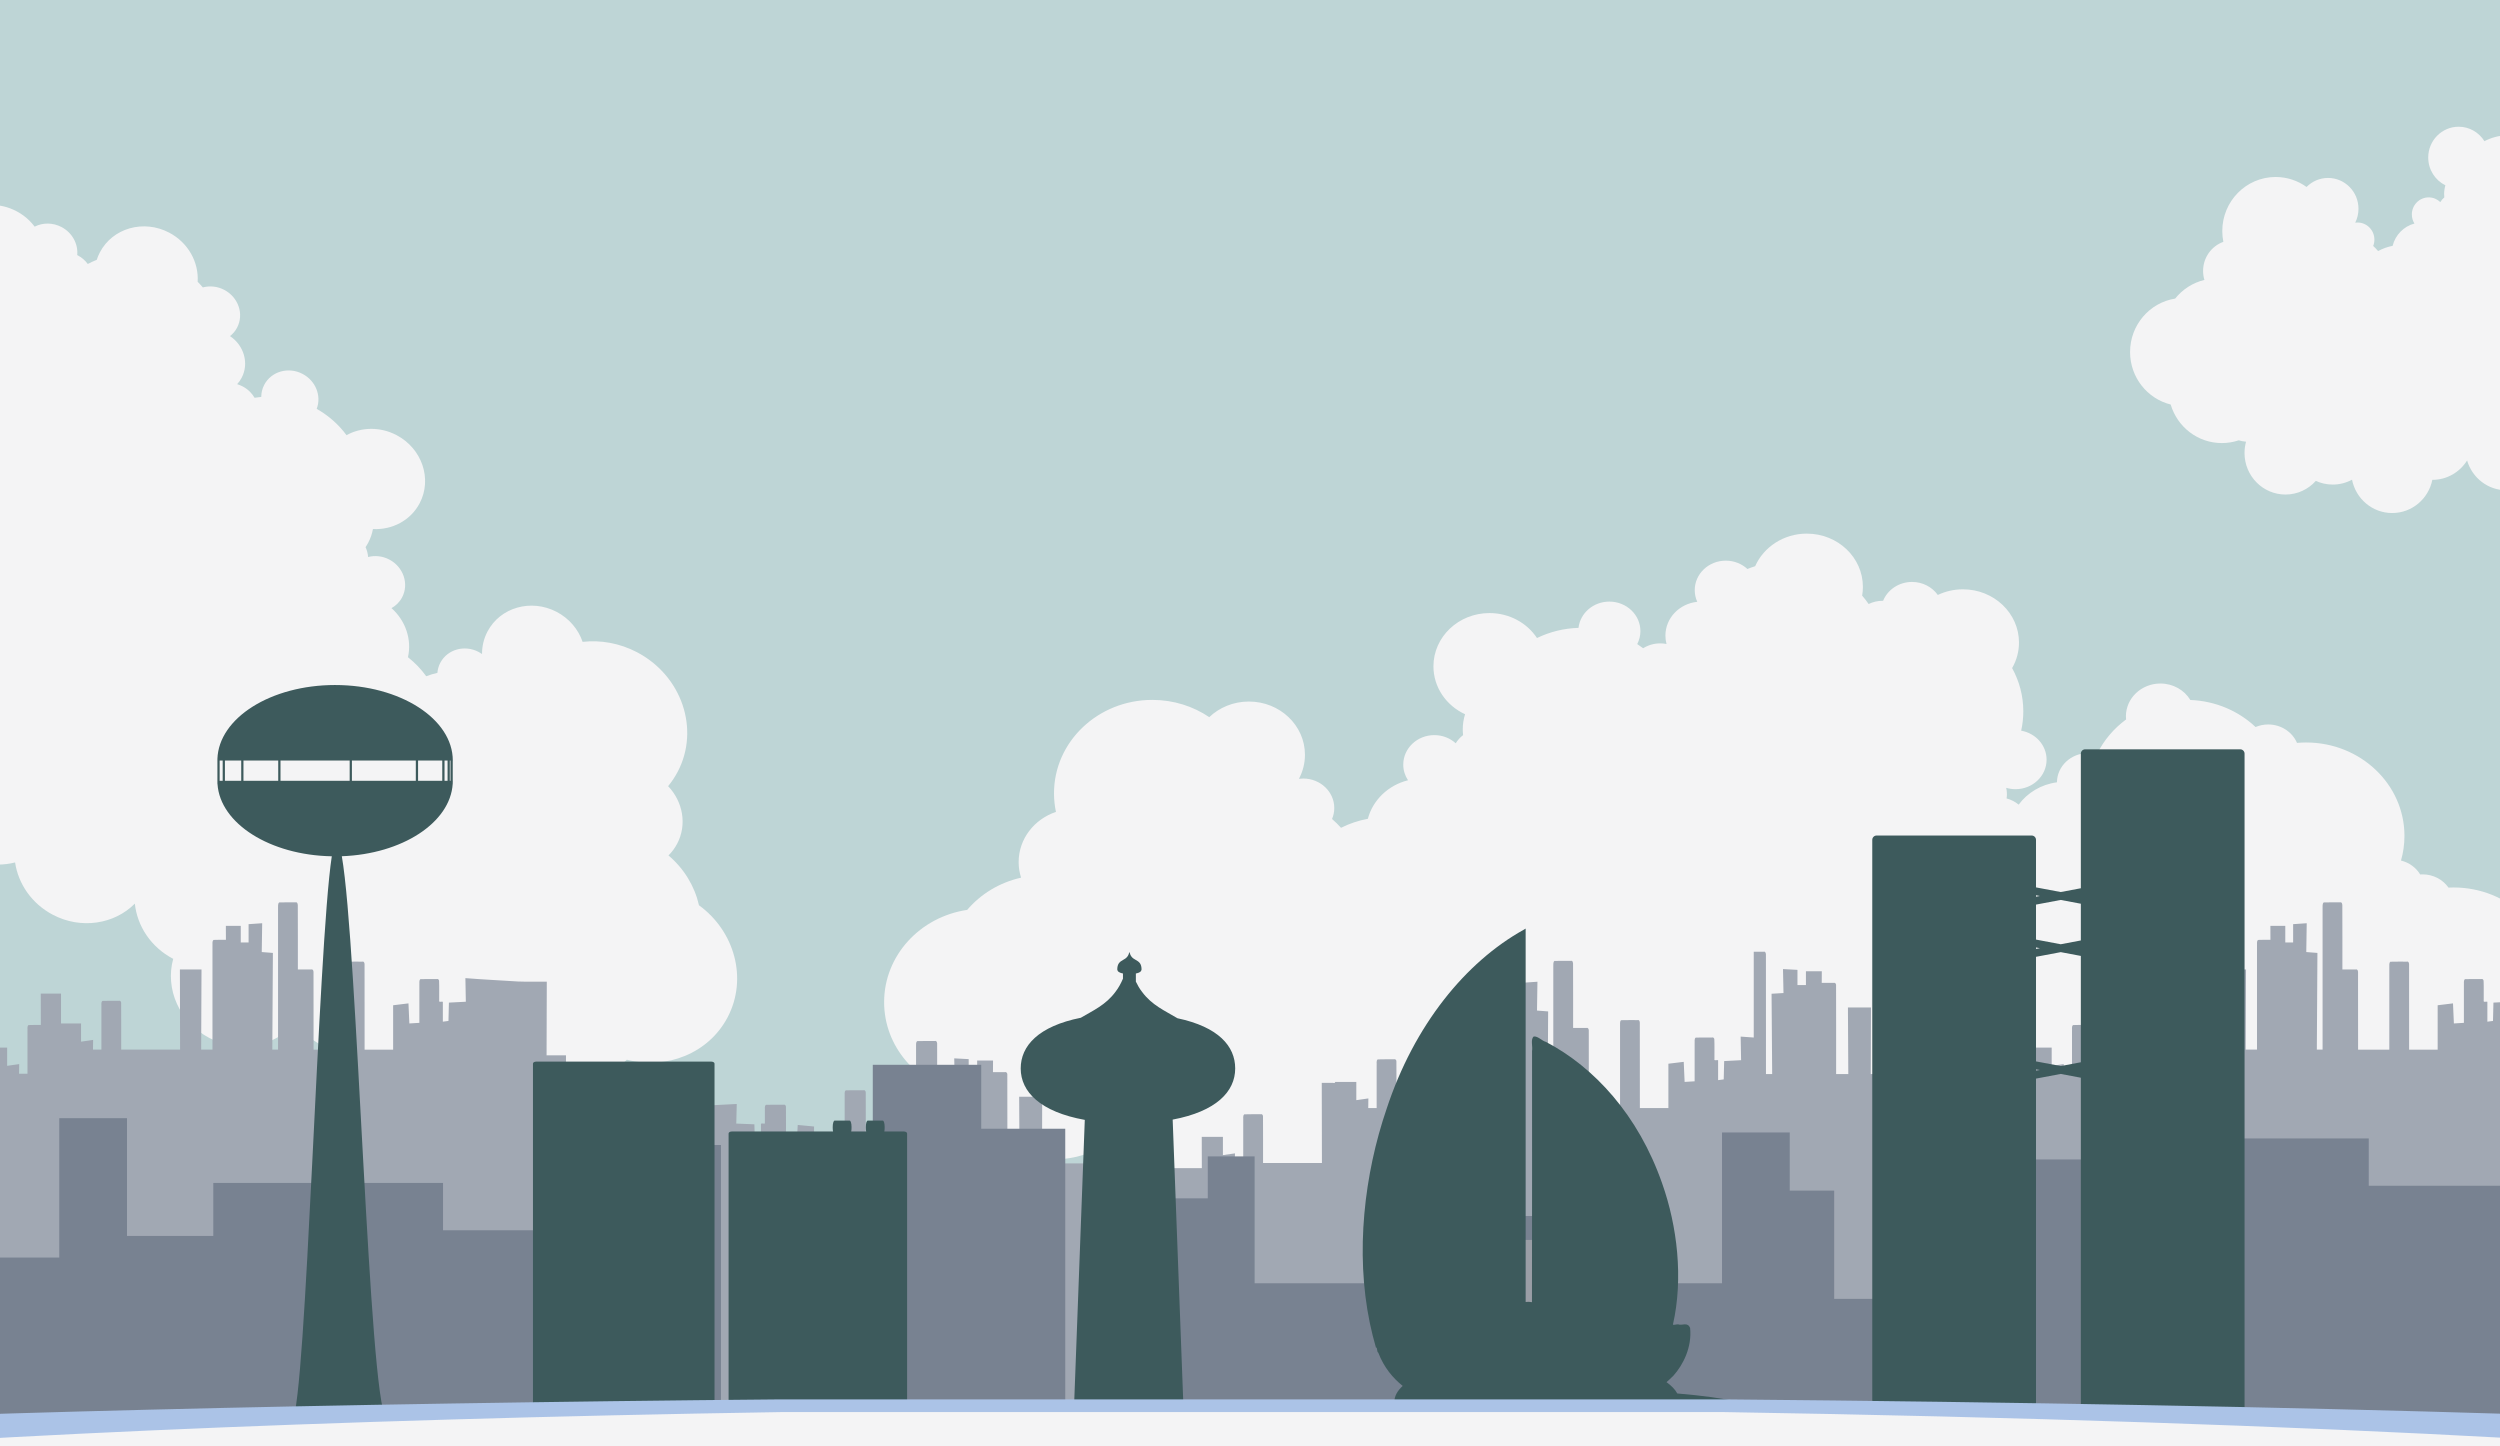 <?xml version="1.0" encoding="UTF-8"?>
<svg version="1.1" viewBox="0 0 3375.1 1952.6" xmlns="http://www.w3.org/2000/svg">
<g transform="translate(-7437.9 -2899.6)">
<rect x="7437.9" y="2899.6" width="3375.1" height="1952.6" color="#000000" fill="#bed5d6"/>
<path d="m9877.2 3620c-31.381-1e-4 -58.298 18.143-69.763 43.99-3.556 1.12-7.053 2.379-10.469 3.771-7.548-6.972-17.838-11.267-29.198-11.267-23.148 0-41.91 17.821-41.91 39.808 0 5.598 1.214 10.92 3.41 15.753-24.183 2.513-42.997 21.976-42.997 45.616 0 3.906 0.522 7.692 1.488 11.313-2.737-0.534-5.58-0.806-8.484-0.806-8.531 0-16.448 2.426-23.068 6.584-2.586-1.966-5.248-3.845-7.987-5.626 2.742-5.295 4.291-11.247 4.291-17.547 0-21.987-18.762-39.808-41.909-39.808-21.6 0-39.388 15.518-41.669 35.459-20.139 0.624-39.14 5.502-56.043 13.73-13.386-20.248-37.1-33.711-64.128-33.711-41.794 0-75.67 32.178-75.67 71.876 0 28.468 17.424 53.073 42.694 64.714-2.02 6.48-3.106 13.333-3.106 20.436 0 2.618 0.145 5.21 0.432 7.755-3.975 3.055-7.344 6.785-9.925 11.009-7.523-6.822-17.704-11.024-28.927-11.024-23.146 0-41.908 17.836-41.908 39.823 0 7.771 2.35 15.008 6.404 21.136-26.607 6.611-47.505 26.63-54.204 52.003-12.835 2.39-25.006 6.535-36.226 12.164-3.766-4.201-7.809-8.177-12.117-11.876 1.938-4.583 3.009-9.584 3.009-14.825 0-21.987-18.778-39.808-41.924-39.808-1.97 0-3.897 0.131-5.795 0.38 5.201-9.749 8.132-20.772 8.132-32.449 0-39.698-33.876-71.876-75.669-71.876-20.905 0-39.835 8.043-53.531 21.06-21.688-14.658-48.225-23.28-76.87-23.28-73.3 0-132.72 56.444-132.72 126.07 0 8.606 0.912 17.013 2.642 25.135-29.352 9.888-50.378 36.485-50.378 67.756 0 7.321 1.156 14.39 3.298 21.044-29.127 6.5-54.543 22.116-72.756 43.503-63.533 9.388-112.15 61.582-112.15 124.56 0 59.244 43.022 108.93 101.01 122.43 16.372 51.99 67.108 89.88 127.17 89.88 14.665 0 28.784-2.26 41.972-6.432 5.91 1.595 12.034 2.698 18.33 3.254-2.5 8.392-3.826 17.245-3.826 26.397 0 53.44 45.598 96.768 101.86 96.768 29.95 0 56.886-12.28 75.525-31.825 12.823 5.53 27.068 8.606 42.069 8.606 17.34 0 33.666-4.114 47.96-11.374 9.313 44.32 50.492 77.715 99.888 77.715 49.28 0 90.399-33.235 99.842-77.396 0.096 3e-4 0.192 0 0.288 0 36.287 0 68.142-18.025 86.187-45.16 12.401 40.154 51.474 69.489 97.761 69.489 34.77 0 65.452-16.558 83.833-41.815 12.476 11.165 27.912 19.376 45.078 23.447 15.374 8.844 33.411 13.943 52.698 13.943 20.92 0 40.363-5.998 56.54-16.27 15.42 8.918 33.517 14.05 52.89 14.05 13.133 0 25.691-2.361 37.218-6.66 17.982 15.15 41.644 24.359 67.569 24.359 56.261 0 101.88-43.327 101.88-96.768 0-0.591-0.022-1.176-0.032-1.764 18.417 22.004 46.701 36.216 78.502 36.584 13.418 38.548 51.656 66.372 96.735 66.372 29.426 0 55.922-11.856 74.518-30.806 6.761 1.342 13.774 2.053 20.955 2.053 31.043 0 58.826-13.197 77.51-33.999 4.351 0.539 8.78 0.821 13.287 0.821 18.965 0 36.723-4.927 51.929-13.502 18.624 23.003 47.881 37.831 80.793 37.831 48.315 0 88.783-31.941 99.248-74.811 13.183-4.268 25.138-11.04 35.266-19.706 21.348 13.929 47.189 22.078 75.046 22.078 73.298 0 132.72-56.444 132.72-126.07 0-30.22-11.189-57.946-29.855-79.661 7.218-15.546 11.222-32.735 11.222-50.817 0-69.625-59.405-126.07-132.7-126.07-2.33 0-4.649 0.055-6.947 0.167-7.502-10.767-20.367-17.866-34.978-17.866-1.086 0-2.153 0.045-3.218 0.122-5.555-9.188-14.846-16.082-25.915-18.779 3.052-10.613 4.689-21.782 4.689-33.315 0-69.625-59.422-126.07-132.72-126.07-4.167 0-8.29 0.191-12.359 0.547-6.22-14.586-21.282-24.876-38.867-24.876-6.08 0-11.851 1.24-17.066 3.452-22.785-21.498-53.747-35.186-88.058-36.508-8.035-13.283-23.12-22.23-40.404-22.23-25.719 0-46.568 19.803-46.568 44.233 0 1.448 0.081 2.875 0.224 4.288-16.826 12.399-30.429 28.546-39.411 47.137-3.811-1.083-7.855-1.673-12.038-1.673-22.998 0-41.669 17.606-41.909 39.397-21.352 2.809-39.857 14.083-51.641 30.137-4.654-3.856-10.206-6.77-16.328-8.378 0.296-1.91 0.448-3.866 0.448-5.854 0-2.906-0.321-5.74-0.944-8.47 3.974 1.188 8.193 1.825 12.582 1.825 23.147 0 41.908-17.821 41.908-39.808 0-19.518-14.775-35.754-34.288-39.154 1.865-8.419 2.865-17.147 2.865-26.093 0-21.081-5.464-40.941-15.096-58.404 5.903-10.236 9.269-21.992 9.269-34.486 0-39.698-33.876-71.876-75.669-71.876-12.203 0-23.73 2.745-33.937 7.618-7.531-10.596-20.281-17.578-34.753-17.578-17.809 0-33.021 10.559-39.092 25.439-0.164-0.002-0.331 0-0.495 0-6.862 0-13.333 1.572-19.05 4.349-2.692-3.933-5.615-7.714-8.74-11.328 0.669-3.844 1.009-7.791 1.009-11.815 0-39.698-33.877-71.876-75.67-71.876z" color="#000000" fill="#f4f4f5"/>
<path d="m7426.5 3176.2c-24.702-0.146-48.144 12.532-59.925 35.036-5.393 10.302-7.702 21.448-7.254 32.436-3.411 2.257-6.693 4.693-9.854 7.312v794.16c3.779 2.717 7.791 5.203 12.044 7.429 15.902 8.325 32.971 11.898 49.465 11.242 15.911 4.053 32.189 3.938 47.295 0.117 4.254 28.759 22.399 55.67 51.068 70.678 38.165 19.98 83.045 12.662 110.6-15.094 3.166 30.163 21.656 58.769 51.576 74.432 0.08 0.042 0.155 0.076 0.235 0.117-11.276 40.489 8.285 85.636 48.918 106.91 40.729 21.322 89.091 11.564 115.9-20.959 8.652 12.155 20.348 22.605 34.645 30.09 12.368 6.475 25.439 10.09 38.399 11.066 6.932 24.161 23.852 45.902 48.546 58.83 46.389 24.285 102.69 8.245 125.75-35.818 3.95-7.546 6.67-15.424 8.231-23.422 5.431 2.259 10.959 4.003 16.521 5.24 9.074 9.133 19.738 17.092 31.83 23.423 49.521 25.924 107.7 16.581 143.64-19.219 53.641 13.897 110.56-8.515 136.14-57.364 27.185-51.929 9.621-115.95-38.712-151.11-5.785-25.496-19.984-49.344-41.195-67.276 4.638-4.563 8.629-9.879 11.79-15.915 13.498-25.783 7.655-56.796-12.278-77.619 4.932-5.95 9.306-12.494 13.021-19.59 30.053-57.408 5.42-129.58-55.018-161.22-23.619-12.365-49.226-16.723-73.435-13.999-5.674-16.644-17.799-31.448-35.036-40.471-34.459-18.04-76.281-6.123-93.416 26.61-5.04 9.628-7.393 19.982-7.312 30.265-1.457-1.025-2.99-1.965-4.614-2.815-19.085-9.991-42.262-3.407-51.752 14.722-2.262 4.322-3.53 8.914-3.91 13.53-5.149 1.19-10.195 2.717-15.113 4.555-6.821-9.485-15.083-18.16-24.635-25.671 5.429-23.812-3.145-49.324-22.23-66.26 5.987-3.303 11.035-8.256 14.39-14.664 9.491-18.129 1.723-40.94-17.362-50.931-9.254-4.844-19.456-5.78-28.604-3.402-0.304-4.597-1.482-9.118-3.441-13.354 1.335-1.975 2.585-4.059 3.715-6.217 3.066-5.857 5.125-11.968 6.256-18.183 25.861 1.309 50.843-11.466 63.131-34.938 17.136-32.733 3.1-73.871-31.36-91.911-22.286-11.667-47.656-10.819-67.433 0.098-10.385-14.081-23.94-26.298-40.276-35.505 6.727-17.427-1.253-37.893-19.062-47.217-19.085-9.991-42.242-3.407-51.733 14.722-2.719 5.195-4.003 10.776-4.028 16.325-3.027 0.286-6.032 0.688-9.013 1.193-3.664-6.286-9.155-11.705-16.188-15.387-2.394-1.254-4.845-2.251-7.332-2.991 2.36-2.568 4.414-5.48 6.1-8.7 10.204-19.492 3.096-43.661-15.758-56.171 3.896-3.037 7.183-6.9 9.6-11.516 9.491-18.129 1.724-40.92-17.362-50.912-9.367-4.904-19.702-5.795-28.936-3.304-2.215-2.622-4.551-5.166-6.999-7.625 1.703-26.26-12.661-52.851-38.536-66.396-34.459-18.04-76.281-6.123-93.416 26.609-1.737 3.317-3.174 6.709-4.282 10.167-4.136 1.631-8.165 3.491-12.083 5.572-3.515-4.757-8.185-8.847-13.842-11.809-0.136-0.071-0.275-0.146-0.41-0.215 1.417-14.89-6.568-30.164-21.252-37.852-11.932-6.247-25.446-5.994-36.229-0.508-6.313-8.424-14.631-15.652-24.693-20.92-10.769-5.638-22.263-8.36-33.491-8.427z" color="#000000" fill="#f4f4f5"/>
<path d="m10845 3061.7c-11.724 0-21.364 8.982-22.602 20.529-10.93 0.361-21.247 3.193-30.421 7.957-7.265-11.724-20.132-19.512-34.802-19.512-22.685 0-41.078 18.619-41.078 41.605 0 16.484 9.453 30.739 23.168 37.48-1.095 3.752-1.681 7.716-1.681 11.828 0 1.516 0.079 3.023 0.235 4.497-2.158 1.769-3.997 3.928-5.396 6.374-4.084-3.95-9.609-6.393-15.699-6.393-12.564 0-22.739 10.339-22.739 23.07 0 4.5 1.279 8.691 3.48 12.239-14.442 3.828-25.79 15.418-29.424 30.109-6.968 1.384-13.58 3.779-19.669 7.039-2.045-2.433-4.232-4.74-6.57-6.882 1.052-2.654 1.622-5.548 1.622-8.583 0-12.731-10.175-23.051-22.737-23.051-1.07 0-2.119 0.09-3.147 0.235 2.822-5.645 4.398-12.028 4.398-18.789 0-22.986-18.373-41.625-41.057-41.625-11.348 0-21.62 4.663-29.054 12.2-11.771-8.487-26.176-13.49-41.722-13.49-39.786 0-72.047 32.69-72.047 73.005 0 4.983 0.506 9.844 1.446 14.546-15.932 5.726-27.352 21.133-27.352 39.24 0 4.239 0.617 8.327 1.779 12.18-15.809 3.764-29.587 12.798-39.474 25.182-34.484 5.436-60.883 35.657-60.883 72.125 0 34.304 23.348 63.075 54.822 70.893 8.886 30.104 36.437 52.046 69.036 52.046 7.959 0 15.618-1.299 22.778-3.715 3.207 0.923 6.533 1.555 9.95 1.877-1.355 4.859-2.072 9.99-2.072 15.289 0 30.944 24.735 56.034 55.272 56.034 16.256 0 30.883-7.12 40.999-18.437 6.961 3.202 14.695 4.986 22.836 4.986 9.412 0 18.266-2.385 26.023-6.589 5.055 25.662 27.404 45.007 54.217 45.007 26.746 0 49.071-19.241 54.196-44.812 0.052 3e-4 0.104 0 0.156 0 19.696 0 36.992-10.448 46.787-26.16 6.73 23.251 27.939 40.237 53.062 40.237 10.33 0 19.982-2.88 28.251-7.879v-491.36c-1.571-0.348-3.213-0.528-4.887-0.528z" color="#000000" fill="#f4f4f5"/>
<path d="m10340 4597.1v443.9h150.55v-443.9h-150.55z" color="#000000" fill="#788291"/>
<g fill="#a1a8b3">
<path d="m10598 4117.7c-0.241-0.015-0.502 0.022-0.8 0.108-7.417 0.092-14.915-0.184-22.289 0.122-1.966 1.949-1.229 5.242-1.436 7.75v190.92h-7.751c0.259-43.507 0.534-87.018 0.786-130.52-5.014-0.397-10.025-0.777-15.04-1.165 0.198-12.973 0.399-25.942 0.596-38.915-6.112 0.426-12.234 0.842-18.346 1.26v24.674h-10.583v-22.371c-6.708 0-13.413 1e-4 -20.121 0 0.02 6.273 0.055 12.548 0.081 18.821-5.551 0.112-11.198-0.216-16.693 0.149-2.308 1.894-1.149 5.49-1.464 8.049v140.02c-5.087-1e-4 -10.169 0-15.257 0 0.152-36.072 0.314-72.15 0.461-108.22h-29.173c0.077 36.072 0.165 72.15 0.244 108.22-26.493-1e-4 -52.989 0-79.483 0-0.062-21.094 0.135-42.204-0.081-63.291-0.073-1.699-1.462-3.247-3.32-2.588-7.312 0.102-14.697-0.2-21.964 0.136-2.293 1.968-1.023 5.576-1.382 8.184v57.559c-3.78 0-7.561-1e-4 -11.341 0 0.057-4.35 0.118-8.712 0.176-13.062-5.423 0.788-10.849 1.563-16.273 2.344v-24.579c-9.01 0-18.023 2e-4 -27.032 0v-40.297c-9.128 0-18.256-1e-4 -27.384 0 0.027 14.112 0.065 28.217 0.095 42.33-5.534 0.107-11.151-0.206-16.639 0.136-2.293 1.968-1.023 5.59-1.383 8.198v57.546h-11.341c0.058-4.35 0.119-8.698 0.176-13.048-5.422 0.788-10.849 1.563-16.273 2.344v-24.593h-28.576c0.037 14.051 0.08 28.102 0.122 42.153h-42.303c0.041-11.914 0.099-23.83 0.136-35.744-10.156 1e-4 -20.318 0-30.474 0v20.447c-5.802-0.65-11.609-1.303-17.411-1.951 0.055 3.616 0.129 7.224 0.19 10.84h-12.236c-0.047-17.429 0.094-34.868-0.068-52.289-0.078-1.734-1.67-3.041-3.428-2.453-7.839 0.083-15.745-0.155-23.549 0.122-2.379 1.524-1.158 5.001-1.477 7.303v47.316c-28.382-1e-4 -56.766 0-85.147 0 0.083-29.976 0.177-59.941 0.257-89.916-10.366 0-20.73 1e-4 -31.096 0 0.16 29.976 0.335 59.941 0.501 89.916-5.478-1e-4 -10.958 0-16.436 0-0.046-40.173 0.093-80.345-0.068-120.51-0.084-1.786-1.68-3.281-3.55-2.656h-15.813c0.029-5.21 0.073-10.413 0.095-15.623h-21.436v18.577h-11.422v-20.514c-6.506-0.344-13.02-0.688-19.525-1.043 0.208 10.779 0.448 21.564 0.664 32.343-5.367 0.323-10.745 0.631-16.111 0.962 0.265 36.156 0.553 72.31 0.827 108.47-2.794-1e-4 -5.58 0-8.374 0-0.038-53.888 0.066-107.78-0.068-161.66-0.074-1.661-0.827-4.218-3.062-3.537-4.447 0.05-8.916-3e-3 -13.374-0.014v757.34h2766.1v-641.09c-7.868-0.504-15.731-1.044-23.59-1.667 0.194 10.619 0.409 21.237 0.61 31.856-7.622 0.397-15.25 0.798-22.872 1.192-0.188 8.245-0.399 16.497-0.597 24.742-2.526 0.333-5.047 0.656-7.574 0.989v-26.95c-1.814-0.445-5.829 1.3-4.946-1.843-0.124-8.755 0.236-17.551-0.162-26.287-0.086-1.66-1.44-3.099-3.239-2.466-7.299 0.091-14.662-0.168-21.923 0.136-2.214 1.839-1.127 5.347-1.423 7.845v51.137c-4.503 0.275-9.006 0.551-13.509 0.827-0.401-9.032-0.806-18.067-1.206-27.1-6.904 0.832-13.814 1.677-20.717 2.52v59.917h-38.509c-0.038-38.468 0.066-76.938-0.068-115.4-0.046-1.622-0.84-4.061-2.994-3.388-7.419 0.082-14.89-0.167-22.276 0.108-2.207 2-1.123 5.573-1.423 8.184v110.5h-42.14c-0.038-34.974 0.08-69.945-0.054-104.92-0.04-1.623-0.892-3.947-2.994-3.293h-18.157c-0.058-28.927 0.117-57.864-0.081-86.786-0.127-1.662-0.574-4.467-2.954-3.78-7.417 0.092-14.902-0.184-22.276 0.122-1.966 1.949-1.242 5.242-1.45 7.75v190.9h-7.737c0.258-43.507 0.52-87.005 0.773-130.51-5.015-0.397-10.026-0.777-15.041-1.165 0.199-12.973 0.399-25.942 0.597-38.915-6.113 0.426-12.221 0.842-18.333 1.26v24.661h-10.596v-22.357h-20.122c0.021 6.273 0.056 12.548 0.082 18.821-5.551 0.112-11.199-0.216-16.694 0.149-2.307 1.891-1.149 5.492-1.463 8.049v140.01h-15.257c0.152-36.072 0.314-72.136 0.461-108.21h-29.159c0.076 36.072 0.15 72.136 0.23 108.21h-79.47c-0.062-21.094 0.122-42.19-0.094-63.277-0.073-1.699-1.463-3.261-3.32-2.602-7.313 0.102-14.697-0.187-21.964 0.149-2.293 1.968-1.023 5.576-1.382 8.184v57.546h-11.341c0.056-4.35 0.118-8.698 0.176-13.048-5.423 0.788-10.851 1.563-16.274 2.344v-24.593h-28.576c0.297 2.548-3.821 0.69-5.501 1.26h-12.588c0.077 36.072 0.151 72.136 0.23 108.21h-79.469c-0.064-21.094 0.121-42.19-0.095-63.278-0.072-1.699-1.463-3.261-3.32-2.602-7.313 0.102-14.697-0.2-21.964 0.136-2.293 1.968-1.023 5.59-1.382 8.198v57.546h-11.341c0.057-4.35 0.118-8.699 0.176-13.048-5.423 0.788-10.85 1.563-16.273 2.344v-24.593h-28.577c0.038 14.051 0.081 28.102 0.122 42.153h-42.302c0.041-11.914 0.098-23.83 0.135-35.744h-30.473v20.447c-5.802-0.65-11.609-1.303-17.412-1.951 0.056 3.616 0.13 7.224 0.19 10.84-4.079-1e-4 -8.157 0-12.235 0-0.047-17.429 0.093-34.868-0.068-52.289-0.079-1.734-1.671-3.041-3.428-2.452-7.839 0.083-15.746-0.155-23.55 0.122-2.378 1.524-1.158 5.001-1.477 7.303v47.316c-28.381-1e-4 -56.765 0-85.146 0 0.083-29.976 0.177-59.941 0.257-89.916h-31.097c0.159 29.976 0.334 59.941 0.502 89.916-5.478-1e-4 -10.96-2e-4 -16.436 0-0.046-40.173 0.093-80.345-0.068-120.51-0.084-1.786-1.68-3.281-3.55-2.656h-15.813c0.029-5.21 0.074-10.413 0.095-15.623-7.148-1e-4 -14.288 0-21.436 0v18.577h-11.422v-20.514c-6.506-0.343-13.02-0.688-19.525-1.043 0.208 10.779 0.434 21.564 0.65 32.343-5.366 0.323-10.731 0.631-16.097 0.962 0.265 36.156 0.553 72.31 0.827 108.47h-8.374c-0.038-53.888 0.066-107.78-0.068-161.66-0.074-1.661-0.828-4.218-3.062-3.536-7.957 0.089-15.984-0.166-23.902 0.135-2.155 1.803-1.272 5.212-1.504 7.656v67.491c-7.066 0.095-14.205-0.187-21.233 0.122-2.39 1.868-1.096 5.522-1.449 8.103v81.692c-15.064-1e-4 -30.125 0-45.189 0-0.047-31.946 0.094-63.904-0.068-95.838-0.04-1.591-1.175-3.49-3.062-2.886-7.959 0.083-15.962-0.154-23.888 0.122-2.385 1.762-1.182 5.378-1.504 7.872v90.729c-13.772 0-27.541-2e-4 -41.313 0v-49.782c-7.346-0.706-14.699-1.395-22.046-2.087-0.434 7.503-0.858 15.003-1.287 22.506-4.855-0.233-9.712-0.471-14.566-0.705-0.048-15.467 0.095-30.953-0.068-46.408-0.041-1.76-1.518-3.372-3.428-2.696-7.85 0.092-15.765-0.183-23.577 0.122-2.393 1.833-1.095 5.448-1.45 7.994v17.303c-1.734 0.52-5.805-1.3-5.297 1.463v20.934c-2.738-0.275-5.475-0.551-8.212-0.827-0.214-6.854-0.433-13.715-0.65-20.568-8.146-0.317-16.284-0.652-24.43-0.976 0.215-8.826 0.416-17.65 0.637-26.476-27.036 1.604-54.097 2.74-81.15 3.957h-36.327c0.101 27.552 0.219 55.102 0.325 82.654h-113.4v-152.27c-8.734-1e-4 -17.471 0-26.205 0 0.098-33.152 0.203-66.304 0.298-99.455-12.904-0.137-25.819 0.285-38.712-0.217-23.724-1.513-47.477-2.675-71.177-4.553 0.195 10.619 0.395 21.237 0.597 31.856-7.622 0.397-15.237 0.798-22.859 1.192-0.189 8.245-0.399 16.497-0.596 24.742-2.527 0.333-5.062 0.657-7.588 0.989v-26.95c-1.814-0.445-5.816 1.3-4.932-1.843-0.124-8.756 0.236-17.538-0.163-26.273-0.086-1.66-1.453-3.099-3.252-2.466-7.299 0.091-14.663-0.182-21.923 0.122-2.214 1.839-1.127 5.36-1.423 7.859v51.123c-4.503 0.275-9.006 0.551-13.509 0.827-0.401-9.032-0.806-18.067-1.206-27.1-6.905 0.832-13.801 1.691-20.704 2.534v59.917h-38.522c-0.039-38.468 0.08-76.952-0.054-115.42-0.046-1.622-0.841-4.061-2.995-3.387-7.419 0.082-14.889-0.167-22.276 0.108-2.206 2-1.122 5.573-1.422 8.184v110.51c-14.048-1e-4 -28.093 0-42.14 0-0.039-34.974 0.066-69.958-0.068-104.93-0.04-1.623-0.878-3.947-2.981-3.292h-18.157c-0.057-28.927 0.118-57.864-0.081-86.786-0.111-1.454-0.472-3.788-2.154-3.889z" color="#000000"/>
<path d="m7837.8 4117.7c-0.24-0.015-0.502 0.022-0.799 0.108-7.417 0.092-14.915-0.184-22.289 0.122-1.966 1.949-1.228 5.242-1.436 7.75v190.92h-7.75c0.259-43.507 0.534-87.018 0.786-130.52-5.014-0.397-10.026-0.777-15.04-1.165 0.199-12.973 0.399-25.942 0.596-38.915-6.112 0.426-12.234 0.842-18.346 1.26v24.674h-10.582v-22.371c-6.708 0-13.413 1e-4 -20.121 0 0.02 6.273 0.056 12.548 0.081 18.821-5.551 0.112-11.198-0.216-16.693 0.149-2.308 1.894-1.149 5.49-1.463 8.049v140.02c-5.088-1e-4 -10.17 0-15.257 0 0.152-36.072 0.314-72.15 0.461-108.22h-29.173c0.077 36.072 0.164 72.15 0.244 108.22-26.493-1e-4 -52.99 0-79.483 0-0.063-21.094 0.135-42.204-0.081-63.291-0.073-1.699-1.462-3.247-3.32-2.588-7.312 0.102-14.697-0.2-21.964 0.136-2.293 1.968-1.023 5.576-1.382 8.184v57.559c-3.78 0-7.561-1e-4 -11.341 0 0.057-4.35 0.118-8.712 0.176-13.062-5.423 0.788-10.849 1.563-16.273 2.344v-24.579c-9.009 0-18.022 2e-4 -27.032 0v-40.297c-9.128 0-18.256-1e-4 -27.384 0 0.027 14.112 0.065 28.217 0.095 42.33-5.534 0.107-11.151-0.206-16.639 0.136-2.293 1.968-1.023 5.59-1.382 8.198v57.546h-11.341c0.057-4.35 0.118-8.698 0.176-13.048-5.423 0.788-10.849 1.563-16.273 2.344v-24.593h-28.576c0.038 14.051 0.081 28.102 0.122 42.153h-42.302c0.041-11.914 0.099-23.83 0.136-35.744-10.156 1e-4 -20.317 0-30.473 0v20.447c-5.803-0.65-11.609-1.303-17.412-1.951 0.055 3.616 0.13 7.224 0.19 10.84h-12.236c-0.047-17.429 0.094-34.868-0.068-52.289-0.078-1.734-1.671-3.041-3.428-2.453-7.839 0.083-15.745-0.155-23.55 0.122-2.378 1.524-1.158 5.001-1.477 7.303v47.316c-28.382-1e-4 -56.765 0-85.147 0 0.083-29.976 0.177-59.941 0.257-89.916-10.366 0-20.73 1e-4 -31.097 0 0.16 29.976 0.335 59.941 0.501 89.916-5.478-1e-4 -10.958 0-16.436 0-0.046-40.173 0.093-80.345-0.068-120.51-0.084-1.786-1.68-3.281-3.55-2.656h-15.813c0.029-5.21 0.073-10.413 0.095-15.623h-21.436v18.577h-11.422v-20.514c-6.506-0.344-13.02-0.688-19.525-1.043 0.208 10.779 0.448 21.564 0.664 32.343-5.367 0.323-10.745 0.631-16.111 0.962 0.265 36.156 0.553 72.31 0.827 108.47-2.794-1e-4 -5.58 0-8.374 0-0.038-53.888 0.066-107.78-0.068-161.66-0.074-1.661-0.827-4.218-3.062-3.537-4.447 0.05-8.916-3e-3 -13.374-0.014v757.34h2766.1v-641.09c-7.868-0.504-15.731-1.044-23.59-1.667 0.194 10.619 0.409 21.237 0.61 31.856-7.622 0.397-15.25 0.798-22.872 1.192-0.188 8.245-0.399 16.497-0.597 24.742-2.526 0.333-5.047 0.656-7.574 0.989v-26.95c-1.814-0.445-5.829 1.3-4.946-1.843-0.124-8.755 0.236-17.551-0.162-26.287-0.086-1.66-1.44-3.099-3.239-2.466-7.299 0.091-14.662-0.168-21.923 0.136-2.214 1.839-1.127 5.347-1.423 7.845v51.137c-4.503 0.275-9.006 0.551-13.509 0.827-0.401-9.032-0.806-18.067-1.206-27.1-6.904 0.832-13.814 1.677-20.717 2.52v59.917h-38.509c-0.038-38.468 0.066-76.938-0.068-115.4-0.046-1.622-0.84-4.061-2.994-3.388-7.419 0.082-14.89-0.167-22.276 0.108-2.207 2-1.123 5.573-1.423 8.184v110.5h-42.14c-0.038-34.974 0.08-69.945-0.054-104.92-0.04-1.623-0.892-3.947-2.994-3.293h-18.157c-0.058-28.927 0.117-57.864-0.081-86.786-0.127-1.662-0.574-4.467-2.954-3.78-7.417 0.092-14.902-0.184-22.276 0.122-1.966 1.949-1.242 5.242-1.45 7.75v190.9h-7.737c0.258-43.507 0.52-87.005 0.773-130.51-5.015-0.397-10.026-0.777-15.041-1.165 0.199-12.973 0.399-25.942 0.597-38.915-6.113 0.426-12.221 0.842-18.333 1.26v24.661h-10.596v-22.357h-20.122c0.021 6.273 0.056 12.548 0.082 18.821-5.551 0.112-11.199-0.216-16.694 0.149-2.307 1.891-1.149 5.492-1.463 8.049v140.01h-15.257c0.152-36.072 0.314-72.136 0.461-108.21h-29.159c0.076 36.072 0.15 72.136 0.23 108.21h-79.47c-0.062-21.094 0.122-42.19-0.094-63.277-0.073-1.699-1.463-3.261-3.32-2.602-7.313 0.102-14.697-0.187-21.964 0.149-2.293 1.968-1.023 5.576-1.382 8.184v57.546h-11.341c0.057-4.35 0.118-8.698 0.176-13.048-5.423 0.788-10.851 1.563-16.273 2.344v-24.593h-28.576c0.297 2.548-3.821 0.69-5.501 1.26h-12.588c0.077 36.072 0.151 72.136 0.23 108.21h-79.47c-0.063-21.094 0.121-42.19-0.095-63.278-0.072-1.699-1.463-3.261-3.32-2.602-7.313 0.102-14.697-0.2-21.964 0.136-2.293 1.968-1.023 5.59-1.382 8.198v57.546h-11.341c0.058-4.35 0.118-8.699 0.176-13.048-5.423 0.788-10.85 1.563-16.273 2.344v-24.593h-28.576c0.038 14.051 0.081 28.102 0.122 42.153h-42.302c0.041-11.914 0.098-23.83 0.136-35.744h-30.474v20.447c-5.802-0.65-11.609-1.303-17.412-1.951 0.056 3.616 0.13 7.224 0.19 10.84-4.079-1e-4 -8.157 0-12.236 0-0.047-17.429 0.093-34.868-0.068-52.289-0.079-1.734-1.671-3.041-3.428-2.452-7.839 0.083-15.745-0.155-23.55 0.122-2.379 1.524-1.158 5.001-1.477 7.303v47.316c-28.382-1e-4 -56.766 0-85.147 0 0.083-29.976 0.178-59.941 0.257-89.916h-31.097c0.159 29.976 0.334 59.941 0.501 89.916-5.478-1e-4 -10.959-2e-4 -16.436 0-0.046-40.173 0.093-80.345-0.068-120.51-0.084-1.786-1.68-3.281-3.55-2.656h-15.813c0.029-5.21 0.073-10.413 0.095-15.623-7.148-1e-4 -14.288 0-21.436 0v18.577h-11.422v-20.514c-6.506-0.343-13.02-0.688-19.525-1.043 0.209 10.779 0.434 21.564 0.65 32.343-5.367 0.323-10.731 0.631-16.097 0.962 0.265 36.156 0.553 72.31 0.827 108.47h-8.374c-0.038-53.888 0.066-107.78-0.068-161.66-0.074-1.661-0.828-4.218-3.062-3.536-7.957 0.089-15.984-0.166-23.902 0.135-2.155 1.803-1.272 5.212-1.504 7.656v67.491c-7.066 0.095-14.205-0.187-21.233 0.122-2.39 1.868-1.097 5.522-1.45 8.103v81.692c-15.064-1e-4 -30.125 0-45.188 0-0.047-31.946 0.094-63.904-0.068-95.838-0.04-1.591-1.175-3.49-3.062-2.886-7.959 0.083-15.962-0.154-23.888 0.122-2.385 1.762-1.181 5.378-1.504 7.872v90.729c-13.772 0-27.541-2e-4 -41.313 0v-49.782c-7.346-0.706-14.699-1.395-22.046-2.087-0.434 7.503-0.858 15.003-1.287 22.506-4.855-0.233-9.711-0.471-14.566-0.705-0.048-15.467 0.095-30.953-0.068-46.408-0.041-1.76-1.518-3.372-3.428-2.696-7.85 0.092-15.765-0.183-23.577 0.122-2.393 1.833-1.095 5.448-1.45 7.994v17.303c-1.735 0.52-5.805-1.3-5.298 1.463v20.934c-2.737-0.275-5.474-0.551-8.211-0.827-0.215-6.854-0.434-13.715-0.65-20.568-8.146-0.317-16.284-0.652-24.43-0.976 0.215-8.826 0.416-17.65 0.637-26.476-27.036 1.604-54.096 2.74-81.15 3.957h-36.327c0.101 27.552 0.219 55.102 0.325 82.654h-113.4v-152.27c-8.734-1e-4 -17.471 0-26.205 0 0.098-33.152 0.203-66.304 0.298-99.455-12.904-0.137-25.819 0.285-38.712-0.217-23.724-1.513-47.477-2.675-71.177-4.553 0.195 10.619 0.395 21.237 0.596 31.856-7.622 0.397-15.236 0.798-22.858 1.192-0.189 8.245-0.399 16.497-0.596 24.742-2.526 0.333-5.061 0.657-7.588 0.989v-26.95c-1.814-0.445-5.816 1.3-4.932-1.843-0.124-8.756 0.236-17.538-0.163-26.273-0.086-1.66-1.453-3.099-3.252-2.466-7.3 0.091-14.663-0.182-21.924 0.122-2.213 1.839-1.127 5.36-1.423 7.859v51.123c-4.503 0.275-9.006 0.551-13.509 0.827-0.401-9.032-0.806-18.067-1.206-27.1-6.904 0.832-13.801 1.691-20.704 2.534v59.917h-38.522c-0.039-38.468 0.08-76.952-0.054-115.42-0.046-1.622-0.84-4.061-2.994-3.387-7.419 0.082-14.89-0.167-22.276 0.108-2.207 2-1.123 5.573-1.423 8.184v110.51c-14.048-1e-4 -28.092 0-42.14 0-0.038-34.974 0.067-69.958-0.068-104.93-0.04-1.623-0.878-3.947-2.981-3.292h-18.157c-0.057-28.927 0.118-57.864-0.081-86.786-0.111-1.454-0.472-3.788-2.154-3.889z" color="#000000"/>
</g>
<path transform="translate(7739.6 3438)" d="m876.59 899.16v486.34h259.84v-400.03h-113.44v-86.312h-146.41zm1146.5 91.344v203.56h-179.66v-90.844h-89.25v79.969h-73.125v10.875h-288.97v-171.31h-63.25v56.656h-51.812v284.88h32.094v178.28h262.66v142.06h150.56v-99.469h121.09v-42.594h232.34v-108.16h7.312v30.406h32.656v16.812h304.38v42.812h85.844v105.41h150.56v-443.91h-144.97v-158.97h-91.437v188.12h-245.59v-146.16h-60v-78.438h-91.438zm-1429.9 16.875v79.969h-64.25v35.125h-232.53v-63.844h-310.19v443.91h251.28v63.844h310.19v-77.094h123.91v-481.91h-78.406zm103.03 133.22v472.41h125.56v-472.41h-125.56z" color="#000000" fill="#788291"/>
<path d="m9568 4502.2v71.358h-73.126v358.68h162.37v-430.04h-89.24z" color="#000000" fill="#9a9ea6"/>
<path d="m5974.4 4281.4v486.34h259.84v-400.03h-113.44v-86.312h-146.4zm1146.5 91.339v443.9h59.998v30.406h32.628v16.815h304.39v42.817h85.838v105.39h150.55v-443.9h-144.97v-158.97h-91.422v188.14h-245.6v-146.16h-59.999v-78.44h-91.42zm-1429.9 16.87v79.971h-64.253v35.135h-232.54v-63.86h-310.18v443.9h251.28v63.86h310.2v-77.085h123.91v-481.92h-78.413zm735.66 15.365v56.679h-51.828v284.86h115.06v-341.54h-63.237zm425.33 80.472v79.971h-73.115v57.546h-109.28v443.9h150.55v-99.482h121.09v-481.94h-89.252zm-1057.9 37.384v472.4h125.55v-472.4h-125.55z" color="#000000" fill="#788291"/>
<path d="m7890.3 3824.4c-86.663 0-157.14 44.509-158.89 99.848-0.021 0.147 0 0.33 0 0.497v32.565c0 0.383 0.026 0.715 0.125 0.953 3.635 53.252 70.959 95.88 154.29 97.363-18.718 122.56-34.34 734.87-53.238 761.31l126.53-2.858c-23.441-29.246-38.549-636.82-59.743-758.53 81.423-2.95 146.47-45.257 149.69-97.736 0.026-0.156 0.043-0.317 0.043-0.497v-0.166c0.057-1.127 0.082-2.261 0.082-3.398h-0.082v-27.386h0.082c0-56.312-71.128-101.96-158.89-101.96zm-155.87 101.96h4.102v27.386h-4.102zm7.126 0h22v27.386h-22zm25.024 0h46.942v27.386h-46.942zm50.008 0h93.386v27.386h-93.386zm96.41 0h86.259v27.386h-86.259zm89.325 0h32.648v27.386h-32.648zm35.713 0h4.101v27.386h-4.101zm7.126 0h0.911v27.386h-0.911z" color="#000000" fill="#3d5a5c"/>
<path d="m11216 4277.1v486.34h259.84v-400.03h-113.44v-86.312h-146.4zm1146.5 91.339v443.9h59.998v30.406h32.628v16.815h304.4v42.817h85.838v105.39h150.55v-443.9h-144.97v-158.97h-91.421v188.14h-245.6v-146.16h-59.999v-78.44h-91.42zm-1429.9 16.87v79.971h-64.253v35.135h-232.54v-63.86h-310.18v443.9h251.28v63.86h310.2v-77.085h123.91v-481.92h-78.413zm735.66 15.365v56.679h-51.828v284.86h115.06v-341.54h-63.237zm425.33 80.472v79.971h-73.115v57.546h-109.28v443.9h150.55v-99.482h121.09v-481.94h-89.252zm-1057.9 37.384v472.4h125.55v-472.4h-125.55z" color="#000000" fill="#788291"/>
<path d="m10253 3911.2c-3.254 0-5.891 2.609-5.891 5.863v181.72l-27.164 5.109-33.363-6.281v-64.156c0-3.253-2.637-5.863-5.89-5.863h-209.27c-3.254 0-5.892 2.609-5.892 5.863v790.61h221.06v-468.3l33.39-6.309 27.137 5.109v465.34c0 1.627 0.665 3.101 1.731 4.16h217.59c1.06-1.059 1.704-2.533 1.704-4.16v-902.84c0-3.253-2.61-5.863-5.863-5.863zm-66.418 197.05 5.193 0.977-5.193 0.977zm33.39 6.309 27.137 5.109v49.583l-27.137 5.137-33.39-6.309v-47.238zm-33.39 64.156 5.249 0.977-5.249 1.005zm33.419 6.31 27.108 5.109v143.56l-27.164 5.109-33.363-6.282v-141.18zm-33.419 158.13 5.193 0.977-5.193 0.977z" color="#000000" fill="#3d5a5c"/>
<path d="m8161.9 4332.8c-2.489 0-4.485 1.201-4.485 2.695v530.86c0 1.493 1.996 2.695 4.485 2.695h236.13c2.489 0 4.505-1.201 4.505-2.695v-530.86c0-1.493-2.015-2.695-4.505-2.695h-236.13zm402.76 79.662c-1.401 0-2.559 3.762-2.559 8.449v1.46c0 1.781 0.176 3.412 0.457 4.772h-136.55c-2.49 0-4.485 1.201-4.485 2.695v405.34c0 1.493 1.994 2.695 4.485 2.695h232.04c2.49 0 4.485-1.201 4.485-2.695v-405.34c0-1.494-1.994-2.695-4.485-2.695h-26.274c0.272-1.36 0.436-2.991 0.436-4.772v-1.46c0-4.687-1.099-8.449-2.501-8.449h-20.36c-1.402 0-2.541 3.762-2.541 8.449v1.46c0 1.781 0.157 3.412 0.438 4.772h-20.162c0.271-1.36 0.416-2.991 0.416-4.772v-1.46c0-4.687-1.098-8.449-2.501-8.449h-20.341z" color="#000000" fill="#3d5a5c"/>
<path d="m9497.6 4153.2c-0.904 0.559-1.819 1.098-2.723 1.658-78.14 43.462-147.78 128.38-185.12 242.09-29.918 87.644-42.406 193.19-22.521 288.89 2.359 11.241 5.077 22.301 8.266 33.106 2.177-1.048 0.843 5.823 3.126 6.82 7.774 20.165 19.644 34.165 32.964 44.876-7.261 6.679-11.225 13.859-11.225 21.36 0 0.975 0.057 1.949 0.19 2.913-1.815 0.544-3.521 1.099-5.092 1.658-63.637 5.738-104.98 15.026-104.98 25.481 0 17.418 114.69 31.52 256.18 31.52 14.787 1.199 30.244 1.847 46.155 1.847 29.475 0 57.391-2.185 82.363-6.086 52.712-3.773 93.534-9.801 113.72-17.003 63.581-5.739 104.88-14.984 104.88-25.433 0-10.806-44.169-20.366-111.47-26.049-2.888-5.363-7.835-10.468-14.54-15.274 3.161-2.779 6.278-5.679 9.33-8.762 13.119-14.619 25.192-38.374 22.521-64.342-3.504-8.716-10.805-2.807-16.103-4.926-2.265-0.333-5.363 1.237-7.105 0.331 14.255-62.577 5.776-133.07-14.446-190.33-32.323-92.902-92.215-157.41-156.91-191.3-5.633-1.454-10.632-7.838-16.434-7.365-4.816 3.442-1.242 13.7-2.392 19.632-0.031 113.03 0.153 226.06-0.119 339.09-2.828-0.587-5.684-0.634-8.525-0.284v-504.12z" color="#000000" fill="#3d5a5c"/>
<path d="m8918.5 4519.8v443.9h91.426v-443.9h-91.426z" color="#000000" fill="#788291"/>
<path d="m8962.6 4184.9c-0.598 2.211-1.381 4.435-2.647 6.054-3.293 4.488-8.364 4.654-11.608 9.22-1.333 1.951-2.01 4.692-2.056 7.405-0.001 0.068 0 0.154 0 0.222v0.092c0 0.366 0.017 0.731 0.038 1.093 0.292 1.266 0.951 2.08 1.74 2.666 0.694 0.514 1.49 0.84 2.185 1.166 0.576 0.206 1.142 0.392 1.721 0.555 0.002 6e-4 0.017-7e-4 0.018 0 0.652 0.192 1.304 0.351 1.963 0.481v6.98c-2.779 6.53-6.076 12.582-10.091 17.718-13.071 17.818-30.407 25.35-46.802 35.066-57.088 11.429-81.154 37.763-81.154 68.429 0 31.614 26.578 58.625 86.503 69.447l-24.402 650.97c-0.112 1.276 0.658 2.314 1.499 2.314h4.758 154.96 4.778c0.84 0 1.611-1.039 1.5-2.314l-24.439-651.36c58.817-11.068 84.41-37.813 84.41-69.058 0-30.09-22.571-56.02-77.95-67.78-16.716-10.037-34.514-17.501-47.877-35.714-3.182-4.07-5.897-8.715-8.276-13.719v-10.979c0.658-0.13 1.293-0.289 1.944-0.481 0.581-0.163 1.164-0.35 1.741-0.555 1.487-0.698 3.378-1.455 3.925-3.832 0.022-0.361 0.037-0.727 0.037-1.093v-0.055c0-0.066 0.001-0.137 0-0.204-0.042-2.726-0.698-5.5-2.037-7.461-3.244-4.566-8.316-4.732-11.608-9.22-1.264-1.619-2.05-3.843-2.647-6.054-0.02 0.051-0.059 0.096-0.075 0.148-0.019-0.052-0.038-0.097-0.056-0.148z" color="#000000" fill="#3d5a5c"/>
<g transform="matrix(.799 0 0 .799 394.93 1273.1)">
<path d="m8282.6 4648.3v-158.5l30.682-2.957c268.52-25.875 990.27-59.473 1530.7-71.254 366.02-7.979 2194.5-3.292 2468.2 6.327 740.55 26.024 1247.8 57.742 1538.3 96.193 28.592 3.784 54.671 6.879 57.955 6.879 4.802 0 5.971 27.575 5.971 140.91v140.91h-2815.9-2815.9v-158.5z" color="#000000" fill="#f4f4f5"/>
<path d="m13946 4542.7c-405.72-59.708-1222.4-105.07-2218.3-121.09h-1593.2c-773.99 12.446-1439.8 42.602-1888.6 83.452v-58.243c448.78-22.866 1114.6-39.738 1888.6-46.706h1593.2c995.92 8.966 1812.6 34.36 2218.3 67.783v74.803z" color="#000000" fill="#abc3e7"/>
</g>
</g>
</svg>
